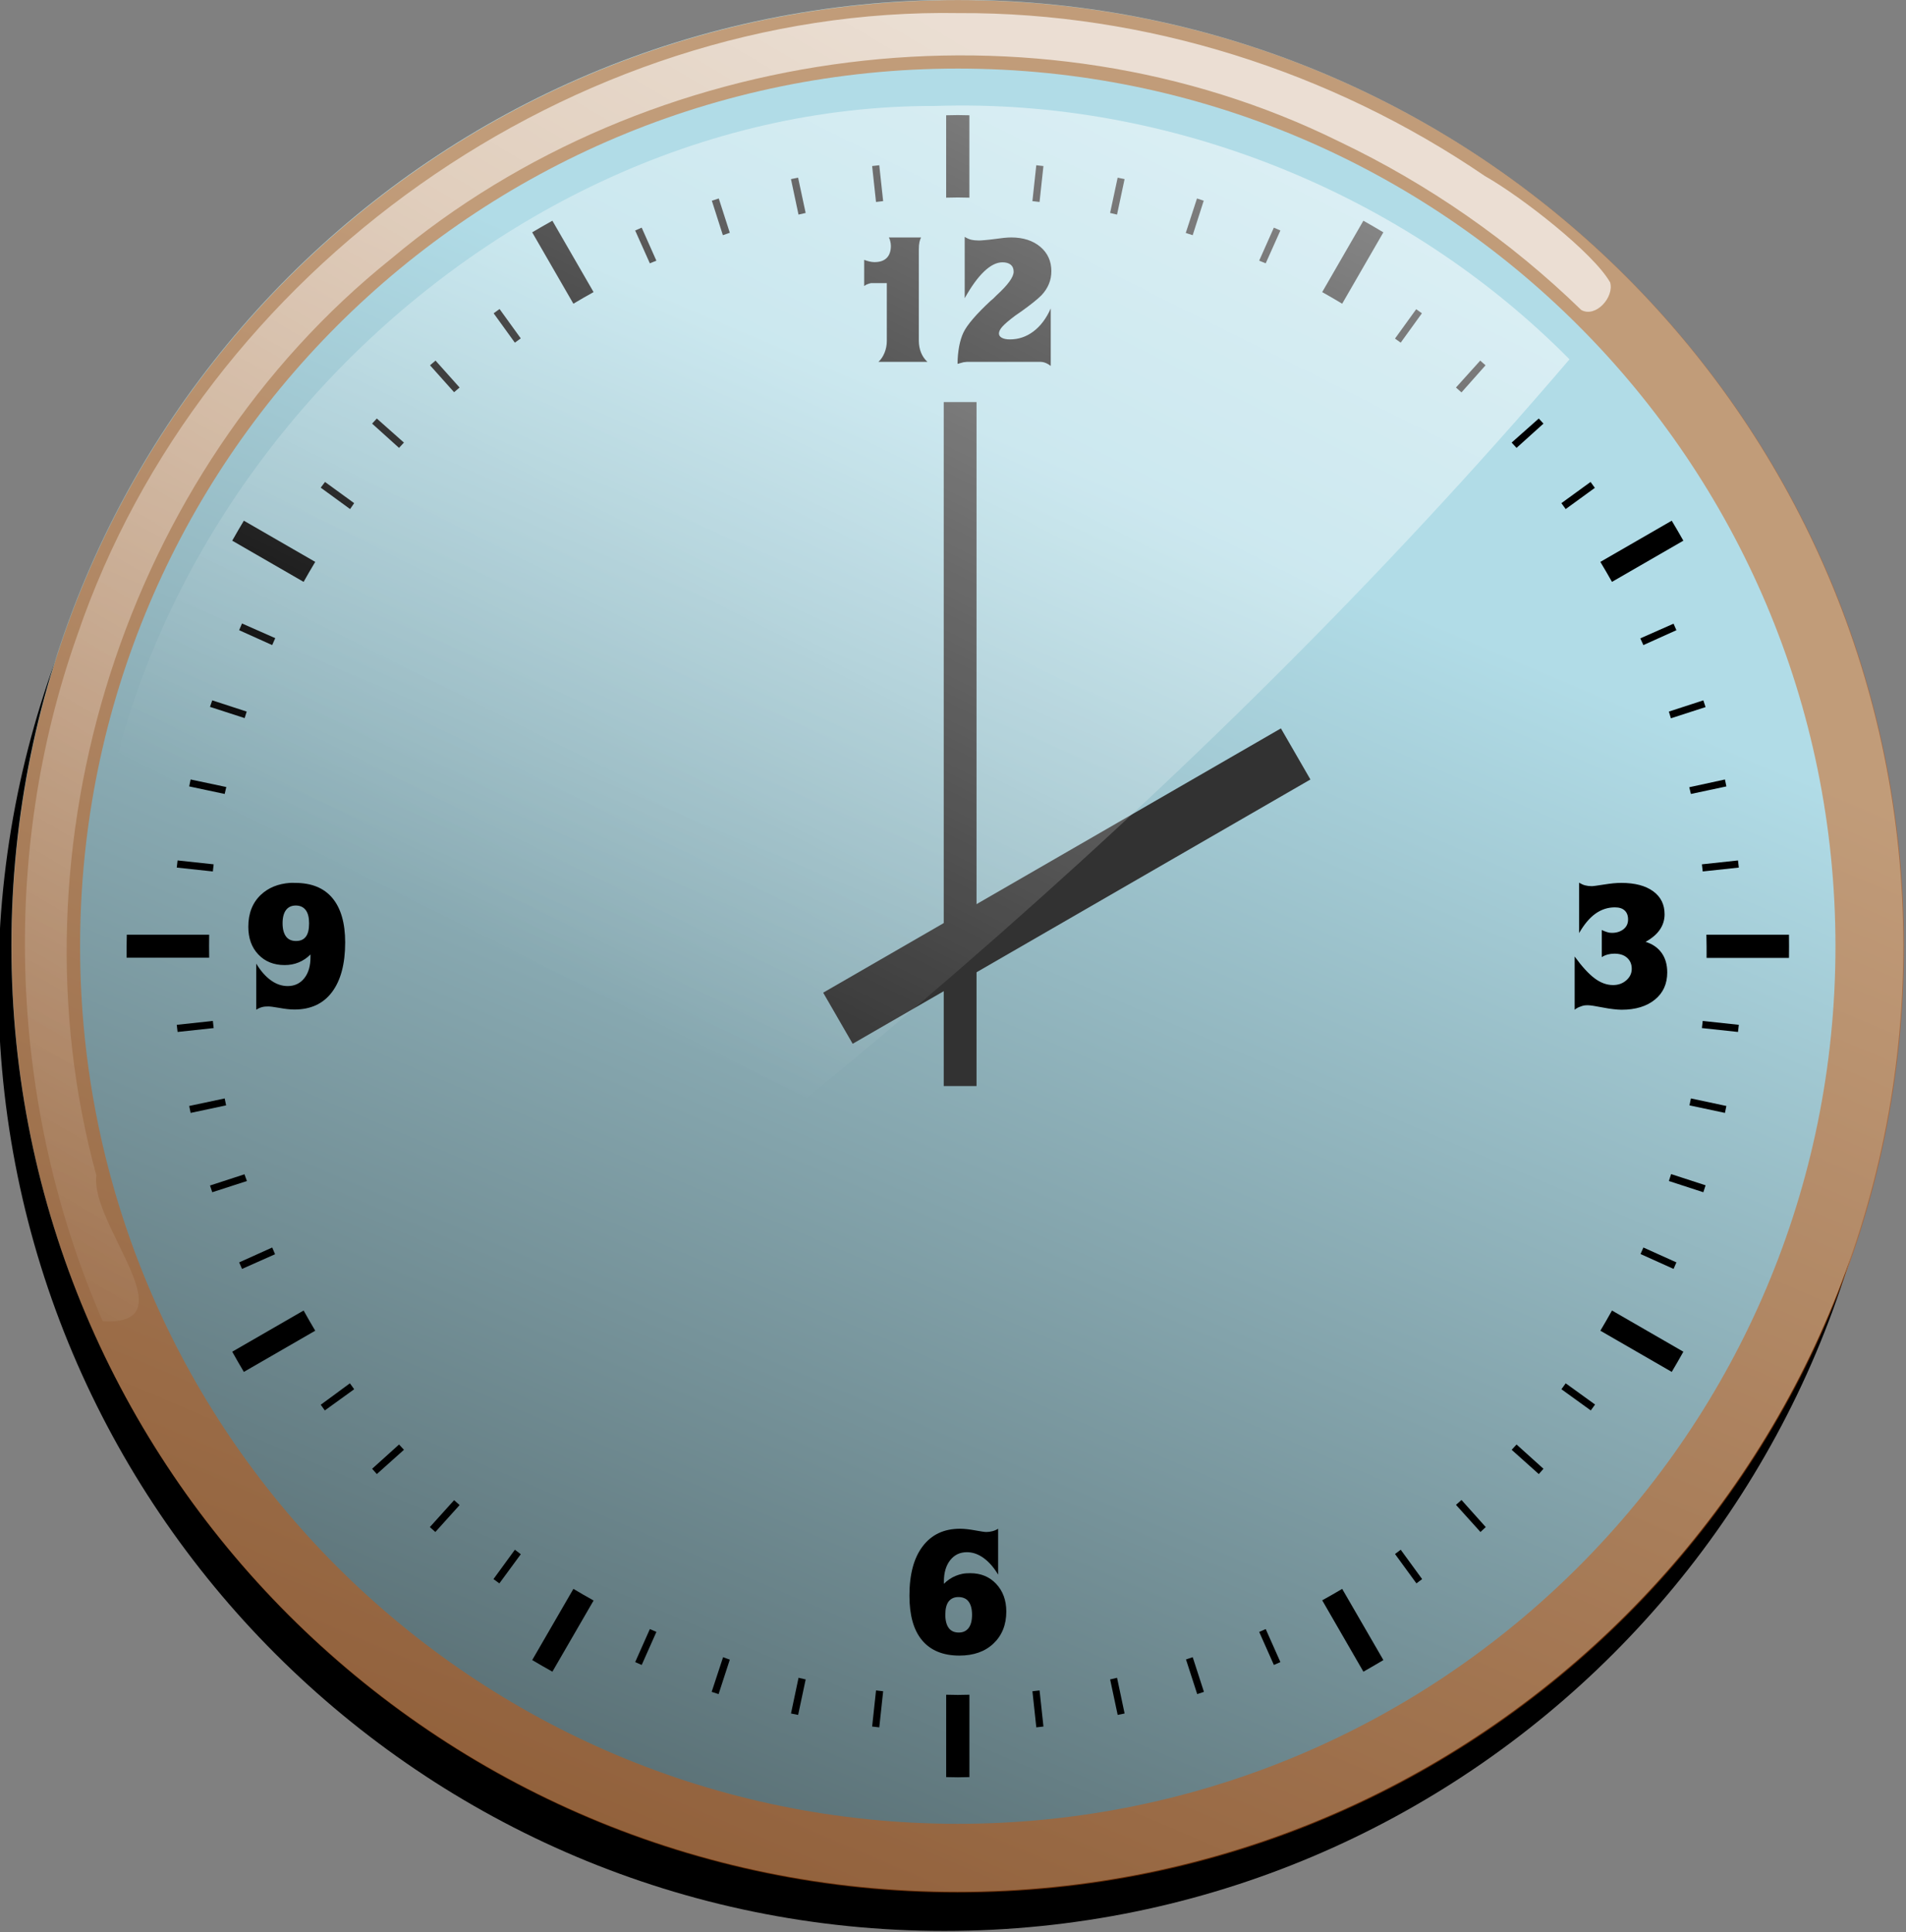 <?xml version="1.0" encoding="UTF-8" standalone="no"?>
<!-- Created with Inkscape (http://www.inkscape.org/) -->

<svg
   xmlns:dc="http://purl.org/dc/elements/1.1/"
   xmlns:cc="http://creativecommons.org/ns#"
   xmlns:rdf="http://www.w3.org/1999/02/22-rdf-syntax-ns#"
   xmlns:svg="http://www.w3.org/2000/svg"
   xmlns="http://www.w3.org/2000/svg"
   xmlns:xlink="http://www.w3.org/1999/xlink"
   xmlns:sodipodi="http://sodipodi.sourceforge.net/DTD/sodipodi-0.dtd"
   xmlns:inkscape="http://www.inkscape.org/namespaces/inkscape"
   width="486.317"
   height="492.979"
   id="svg5421"
   version="1.1"
   inkscape:version="0.48.4 r9939"
   sodipodi:docname="clock 02.svg">
  <rect width="100%" height="100%" fill="#808080" stroke="none"/>
  <defs
     id="defs3">
    <linearGradient
       inkscape:collect="always"
       xlink:href="#linearGradient4530"
       id="linearGradient5139"
       gradientUnits="userSpaceOnUse"
       x1="362.069"
       y1="201.673"
       x2="250.143"
       y2="464.58" />
    <linearGradient
       inkscape:collect="always"
       id="linearGradient4530">
      <stop
         style="stop-color:#b1dce7;stop-opacity:1;"
         offset="0"
         id="stop4532" />
      <stop
         style="stop-color:#485a5e;stop-opacity:1"
         offset="1"
         id="stop4534" />
    </linearGradient>
    <linearGradient
       inkscape:collect="always"
       xlink:href="#linearGradient4551"
       id="linearGradient5141"
       gradientUnits="userSpaceOnUse"
       gradientTransform="translate(-31.429,-37.143)"
       x1="295.714"
       y1="123.791"
       x2="165"
       y2="344.505" />
    <linearGradient
       inkscape:collect="always"
       id="linearGradient4551">
      <stop
         style="stop-color:#ffffff;stop-opacity:1;"
         offset="0"
         id="stop4553" />
      <stop
         style="stop-color:#ffffff;stop-opacity:0;"
         offset="1"
         id="stop4555" />
    </linearGradient>
    <linearGradient
       inkscape:collect="always"
       xlink:href="#linearGradient4138"
       id="linearGradient5143"
       gradientUnits="userSpaceOnUse"
       gradientTransform="matrix(0.906,0,0,0.906,-3.839,-12.546)"
       x1="392.143"
       y1="86.648"
       x2="285.714"
       y2="298.791" />
    <linearGradient
       inkscape:collect="always"
       id="linearGradient4138">
      <stop
         style="stop-color:#ffffff;stop-opacity:1;"
         offset="0"
         id="stop4140" />
      <stop
         style="stop-color:#ffffff;stop-opacity:0;"
         offset="1"
         id="stop4142" />
    </linearGradient>
    <linearGradient
       y2="298.791"
       x2="285.714"
       y1="86.648"
       x1="392.143"
       gradientTransform="matrix(0.906,0,0,0.906,-3.839,-12.546)"
       gradientUnits="userSpaceOnUse"
       id="linearGradient5459"
       xlink:href="#linearGradient4138"
       inkscape:collect="always" />
    <linearGradient
       inkscape:collect="always"
       xlink:href="#linearGradient4530-7"
       id="linearGradient5139-1"
       gradientUnits="userSpaceOnUse"
       x1="362.069"
       y1="201.673"
       x2="250.143"
       y2="464.58" />
    <linearGradient
       inkscape:collect="always"
       id="linearGradient4530-7">
      <stop
         style="stop-color:#b1dce7;stop-opacity:1;"
         offset="0"
         id="stop4532-4" />
      <stop
         style="stop-color:#485a5e;stop-opacity:1"
         offset="1"
         id="stop4534-0" />
    </linearGradient>
    <linearGradient
       inkscape:collect="always"
       xlink:href="#linearGradient4551-4"
       id="linearGradient5141-9"
       gradientUnits="userSpaceOnUse"
       gradientTransform="translate(-31.429,-37.143)"
       x1="295.714"
       y1="123.791"
       x2="165"
       y2="344.505" />
    <linearGradient
       inkscape:collect="always"
       id="linearGradient4551-4">
      <stop
         style="stop-color:#ffffff;stop-opacity:1;"
         offset="0"
         id="stop4553-8" />
      <stop
         style="stop-color:#ffffff;stop-opacity:0;"
         offset="1"
         id="stop4555-8" />
    </linearGradient>
    <linearGradient
       inkscape:collect="always"
       xlink:href="#linearGradient4138-4"
       id="linearGradient5143-2"
       gradientUnits="userSpaceOnUse"
       gradientTransform="matrix(0.906,0,0,0.906,-3.839,-12.546)"
       x1="392.143"
       y1="86.648"
       x2="285.714"
       y2="298.791" />
    <linearGradient
       inkscape:collect="always"
       id="linearGradient4138-4">
      <stop
         style="stop-color:#ffffff;stop-opacity:1;"
         offset="0"
         id="stop4140-5" />
      <stop
         style="stop-color:#ffffff;stop-opacity:0;"
         offset="1"
         id="stop4142-5" />
    </linearGradient>
    <linearGradient
       y2="298.791"
       x2="285.714"
       y1="86.648"
       x1="392.143"
       gradientTransform="matrix(0.906,0,0,0.906,-3.839,-12.546)"
       gradientUnits="userSpaceOnUse"
       id="linearGradient5544"
       xlink:href="#linearGradient4138-4"
       inkscape:collect="always" />
    <linearGradient
       inkscape:collect="always"
       xlink:href="#linearGradient4530-1"
       id="linearGradient5187"
       gradientUnits="userSpaceOnUse"
       x1="362.069"
       y1="201.673"
       x2="250.143"
       y2="464.58" />
    <linearGradient
       inkscape:collect="always"
       id="linearGradient4530-1">
      <stop
         style="stop-color:#b1dce7;stop-opacity:1;"
         offset="0"
         id="stop4532-7" />
      <stop
         style="stop-color:#485a5e;stop-opacity:1"
         offset="1"
         id="stop4534-4" />
    </linearGradient>
    <linearGradient
       inkscape:collect="always"
       xlink:href="#linearGradient4551-0"
       id="linearGradient5189"
       gradientUnits="userSpaceOnUse"
       gradientTransform="translate(639.327,-102.528)"
       x1="295.714"
       y1="123.791"
       x2="165"
       y2="344.505" />
    <linearGradient
       inkscape:collect="always"
       id="linearGradient4551-0">
      <stop
         style="stop-color:#ffffff;stop-opacity:1;"
         offset="0"
         id="stop4553-9" />
      <stop
         style="stop-color:#ffffff;stop-opacity:0;"
         offset="1"
         id="stop4555-4" />
    </linearGradient>
    <linearGradient
       inkscape:collect="always"
       xlink:href="#linearGradient4138-8"
       id="linearGradient5191"
       gradientUnits="userSpaceOnUse"
       gradientTransform="matrix(0.906,0,0,0.906,666.916,-77.931)"
       x1="392.143"
       y1="86.648"
       x2="285.714"
       y2="298.791" />
    <linearGradient
       inkscape:collect="always"
       id="linearGradient4138-8">
      <stop
         style="stop-color:#ffffff;stop-opacity:1;"
         offset="0"
         id="stop4140-8" />
      <stop
         style="stop-color:#ffffff;stop-opacity:0;"
         offset="1"
         id="stop4142-2" />
    </linearGradient>
    <linearGradient
       y2="298.791"
       x2="285.714"
       y1="86.648"
       x1="392.143"
       gradientTransform="matrix(0.906,0,0,0.906,666.916,-77.931)"
       gradientUnits="userSpaceOnUse"
       id="linearGradient5697"
       xlink:href="#linearGradient4138-8"
       inkscape:collect="always" />
  </defs>
  <sodipodi:namedview
     inkscape:document-units="mm"
     id="base"
     pagecolor="#ffffff"
     bordercolor="#666666"
     borderopacity="1.0"
     inkscape:pageopacity="0.0"
     inkscape:pageshadow="2"
     inkscape:zoom="0.24748737"
     inkscape:cx="104.54093"
     inkscape:cy="741.8141"
     inkscape:current-layer="layer1"
     showgrid="false"
     units="mm"
     fit-margin-top="0"
     fit-margin-left="0"
     fit-margin-right="0"
     fit-margin-bottom="0"
     inkscape:window-width="1366"
     inkscape:window-height="706"
     inkscape:window-x="-8"
     inkscape:window-y="-8"
     inkscape:window-maximized="1" />
  <g
     inkscape:label="Layer 1"
     inkscape:groupmode="layer"
     id="layer1"
     transform="translate(-200.433,-722.488)">
    <g
       id="g5169"
       transform="matrix(1.665,0,0,1.665,-1109.647,697.782)">
      <path
         transform="matrix(0.906,0,0,0.906,664.916,-71.931)"
         d="m 454.286,262.362 c 0,88.366 -71.634,160 -160,160 -88.366,0 -160,-71.634 -160,-160 0,-88.366 71.634,-160 160,-160 88.366,0 160,71.634 160,160 z"
         sodipodi:ry="160"
         sodipodi:rx="160"
         sodipodi:cy="262.36218"
         sodipodi:cx="294.28571"
         id="path5041"
         style="color:#000000;fill:#000000;fill-opacity:1;fill-rule:nonzero;stroke:none;stroke-width:2.7;marker:none;visibility:visible;display:inline;overflow:visible;enable-background:accumulate"
         sodipodi:type="arc" />
      <path
         sodipodi:type="arc"
         style="color:#000000;fill:url(#linearGradient5187);fill-opacity:1;fill-rule:nonzero;stroke:none;stroke-width:2.7;marker:none;visibility:visible;display:inline;overflow:visible;enable-background:accumulate"
         id="path5043"
         sodipodi:cx="294.28571"
         sodipodi:cy="262.36218"
         sodipodi:rx="160"
         sodipodi:ry="160"
         d="m 454.286,262.362 c 0,88.366 -71.634,160 -160,160 -88.366,0 -160,-71.634 -160,-160 0,-88.366 71.634,-160 160,-160 88.366,0 160,71.634 160,160 z"
         transform="matrix(0.906,0,0,0.906,666.916,-77.931)" />
      <path
         inkscape:connector-curvature="0"
         style="font-size:medium;font-style:normal;font-variant:normal;font-weight:normal;font-stretch:normal;text-indent:0;text-align:start;text-decoration:none;line-height:normal;letter-spacing:normal;word-spacing:normal;text-transform:none;direction:ltr;block-progression:tb;writing-mode:lr-tb;text-anchor:start;baseline-shift:baseline;color:#000000;fill:#000000;fill-opacity:1;stroke:none;stroke-width:4.452;marker:none;visibility:visible;display:inline;overflow:visible;enable-background:accumulate;font-family:Sans;-inkscape-font-specification:Sans"
         d="m 933.608,32.472 c -0.597,0 -1.187,0.023 -1.781,0.031 l 0,12.625 c 0.592,-0.01 1.187,-0.031 1.781,-0.031 0.594,0 1.189,0.022 1.781,0.031 l 0,-12.625 c -0.595,-0.01 -1.185,-0.031 -1.781,-0.031 z m -12.031,7.688 c -0.367,0.036 -0.728,0.085 -1.094,0.125 l 0.594,5.5 c 0.362,-0.039 0.731,-0.089 1.094,-0.125 l -0.594,-5.5 z m 24.062,0 -0.594,5.5 c 0.363,0.036 0.732,0.086 1.094,0.125 l 0.594,-5.5 c -0.366,-0.04 -0.727,-0.089 -1.094,-0.125 z m -36.5,1.906 c -0.366,0.076 -0.729,0.14 -1.094,0.219 l 1.156,5.438 c 0.367,-0.079 0.726,-0.174 1.094,-0.25 l -1.156,-5.406 z m 48.969,0 -1.156,5.406 c 0.358,0.074 0.706,0.173 1.062,0.25 l 1.156,-5.438 c -0.355,-0.077 -0.706,-0.145 -1.062,-0.219 z m -61.125,3.188 c -0.358,0.114 -0.706,0.226 -1.062,0.344 l 1.688,5.281 c 0.359,-0.119 0.702,-0.26 1.062,-0.375 l -1.688,-5.25 z m 73.281,0 -1.719,5.281 c 0.357,0.114 0.707,0.226 1.062,0.344 l 1.688,-5.281 c -0.347,-0.115 -0.683,-0.232 -1.031,-0.344 z m -98.781,3.406 c -1.038,0.581 -2.074,1.172 -3.094,1.781 l 6.312,10.938 c 1.016,-0.61 2.057,-1.203 3.094,-1.781 l -6.312,-10.938 z m 124.281,0 -6.312,10.938 c 1.028,0.574 2.054,1.176 3.062,1.781 l 6.312,-10.938 c -1.012,-0.605 -2.033,-1.204 -3.062,-1.781 z m -110.594,1.062 c -0.332,0.146 -0.67,0.288 -1,0.438 l 2.25,5.031 c 0.328,-0.148 0.67,-0.261 1,-0.406 l -2.25,-5.062 z m 96.875,0 -2.25,5.062 c 0.33,0.145 0.672,0.258 1,0.406 l 2.25,-5.031 c -0.33,-0.149 -0.668,-0.291 -1,-0.438 z m -118.656,12.469 c -0.301,0.217 -0.607,0.437 -0.906,0.656 l 3.25,4.5 c 0.301,-0.222 0.603,-0.438 0.906,-0.656 l -3.25,-4.5 z m 140.469,0.031 -3.25,4.5 c 0.292,0.21 0.585,0.412 0.875,0.625 l 3.25,-4.5 c -0.287,-0.211 -0.586,-0.416 -0.875,-0.625 z m -150.281,7.875 c -0.276,0.247 -0.57,0.47 -0.844,0.719 l 3.688,4.125 c 0.274,-0.249 0.568,-0.472 0.844,-0.719 l -3.688,-4.125 z m 160.094,0 -3.719,4.125 c 0.281,0.251 0.565,0.496 0.844,0.75 l 3.688,-4.156 c -0.268,-0.244 -0.542,-0.477 -0.812,-0.719 z m -169.094,8.875 c -0.239,0.263 -0.482,0.516 -0.719,0.781 l 4.125,3.719 c 0.244,-0.274 0.503,-0.541 0.75,-0.812 l -4.156,-3.688 z m 178.063,0 -4.156,3.688 c 0.247,0.272 0.506,0.539 0.75,0.812 l 4.125,-3.719 c -0.236,-0.265 -0.48,-0.519 -0.719,-0.781 z m -186,9.719 c -0.215,0.292 -0.444,0.581 -0.656,0.875 l 4.5,3.281 c 0.213,-0.296 0.409,-0.613 0.625,-0.906 l -4.469,-3.25 z m 193.938,0 -4.469,3.25 c 0.22,0.299 0.44,0.605 0.656,0.906 l 4.469,-3.25 c -0.217,-0.301 -0.436,-0.607 -0.656,-0.906 z m -206.375,5.938 c -0.607,1.017 -1.202,2.027 -1.781,3.062 l 10.938,6.312 c 0.576,-1.033 1.174,-2.05 1.781,-3.062 l -10.938,-6.312 z m 218.813,0 -10.938,6.312 c 0.607,1.013 1.205,2.03 1.781,3.062 l 10.938,-6.312 c -0.58,-1.035 -1.174,-2.045 -1.781,-3.062 z M 823.921,110.378 c -0.153,0.339 -0.288,0.691 -0.438,1.031 l 5.062,2.281 c 0.155,-0.353 0.31,-0.711 0.469,-1.062 l -5.094,-2.25 z m 219.375,0.031 -5.094,2.25 c 0.155,0.343 0.317,0.686 0.469,1.031 l 5.062,-2.281 c -0.146,-0.332 -0.288,-0.67 -0.438,-1 z m -223.937,11.75 c -0.111,0.338 -0.235,0.661 -0.344,1 l 5.312,1.719 c 0.106,-0.332 0.204,-0.669 0.312,-1 l -5.281,-1.719 z m 228.5,0 -5.281,1.719 c 0.112,0.34 0.203,0.69 0.312,1.031 l 5.312,-1.719 c -0.112,-0.349 -0.229,-0.684 -0.344,-1.031 z m -231.812,12.125 c -0.077,0.355 -0.145,0.707 -0.219,1.062 l 5.438,1.156 c 0.074,-0.358 0.173,-0.706 0.25,-1.062 l -5.469,-1.156 z m 235.125,0 -5.469,1.188 c 0.075,0.347 0.178,0.683 0.25,1.031 l 5.438,-1.156 c -0.074,-0.356 -0.142,-0.708 -0.219,-1.062 z m -237.125,12.406 c -0.04,0.366 -0.088,0.727 -0.125,1.094 l 5.531,0.594 c 0.036,-0.363 0.086,-0.731 0.125,-1.094 l -5.531,-0.594 z m 239.125,0 -5.531,0.594 c 0.04,0.362 0.089,0.73 0.125,1.094 l 5.531,-0.594 c -0.037,-0.367 -0.085,-0.728 -0.125,-1.094 z m -246.906,11.375 c -0.018,1.185 -0.047,2.345 -0.031,3.531 l 12.656,0 c -0.017,-1.183 -0.019,-2.351 0,-3.531 l -12.625,0 z m 242.063,0 c 0.017,1.189 0.051,2.375 0.031,3.562 l 12.625,0 c 0.018,-1.187 0.015,-2.374 0,-3.562 l -12.656,0 z m -228.875,13.219 -5.531,0.594 c 0.036,0.367 0.085,0.728 0.125,1.094 l 5.531,-0.594 c -0.039,-0.362 -0.089,-0.73 -0.125,-1.094 z m 228.313,0 c -0.036,0.363 -0.086,0.731 -0.125,1.094 l 5.531,0.594 c 0.04,-0.366 0.089,-0.727 0.125,-1.094 l -5.531,-0.594 z m -226.5,11.875 -5.438,1.156 c 0.074,0.356 0.142,0.708 0.219,1.062 l 5.438,-1.156 c -0.077,-0.355 -0.145,-0.707 -0.219,-1.062 z m 224.688,0 c -0.073,0.356 -0.142,0.708 -0.219,1.062 l 5.438,1.156 c 0.077,-0.355 0.145,-0.706 0.219,-1.062 l -5.438,-1.156 z m -3.031,11.594 c -0.114,0.357 -0.226,0.707 -0.344,1.062 l 5.281,1.719 c 0.118,-0.357 0.229,-0.704 0.344,-1.062 l -5.281,-1.719 z m -218.625,0.031 -5.281,1.719 c 0.111,0.349 0.229,0.684 0.344,1.031 l 5.312,-1.719 c -0.115,-0.35 -0.263,-0.68 -0.375,-1.031 z m 4.25,11.219 -5.062,2.281 c 0.146,0.332 0.289,0.67 0.438,1 l 5.062,-2.25 c -0.153,-0.339 -0.288,-0.69 -0.438,-1.031 z m 210.125,0 c -0.146,0.332 -0.288,0.669 -0.438,1 l 5.062,2.281 c 0.149,-0.33 0.291,-0.668 0.438,-1 l -5.062,-2.281 z m -205.312,9.656 -10.938,6.312 c 0.581,1.037 1.172,2.075 1.781,3.094 l 10.938,-6.312 c -0.611,-1.018 -1.202,-2.055 -1.781,-3.094 z m 200.5,0 c -0.58,1.039 -1.171,2.075 -1.781,3.094 l 10.938,6.312 c 0.609,-1.019 1.2,-2.056 1.781,-3.094 l -10.938,-6.312 z m -193.406,11.156 -4.469,3.281 c 0.209,0.289 0.414,0.588 0.625,0.875 l 4.5,-3.25 c -0.222,-0.301 -0.438,-0.603 -0.656,-0.906 z m 186.313,0 c -0.219,0.304 -0.435,0.605 -0.656,0.906 l 4.5,3.25 c 0.22,-0.299 0.439,-0.605 0.656,-0.906 l -4.5,-3.25 z m -178.781,9.375 -4.125,3.719 c 0.242,0.271 0.475,0.544 0.719,0.812 l 4.156,-3.719 c -0.247,-0.271 -0.506,-0.539 -0.75,-0.812 z m 171.25,0 c -0.244,0.274 -0.503,0.541 -0.75,0.812 l 4.156,3.719 c 0.244,-0.268 0.477,-0.542 0.719,-0.812 l -4.125,-3.719 z m -8.438,8.5 c -0.277,0.252 -0.564,0.501 -0.844,0.75 l 3.75,4.156 c 0.276,-0.246 0.539,-0.501 0.812,-0.75 l -3.719,-4.156 z m -154.375,0.031 -3.719,4.125 c 0.279,0.254 0.562,0.499 0.844,0.75 l 3.719,-4.125 c -0.279,-0.249 -0.567,-0.498 -0.844,-0.75 z m 9.312,7.594 -3.281,4.5 c 0.299,0.22 0.605,0.439 0.906,0.656 l 3.281,-4.469 c -0.309,-0.222 -0.6,-0.462 -0.906,-0.688 z m 135.75,0 c -0.295,0.217 -0.578,0.442 -0.875,0.656 l 3.281,4.5 c 0.294,-0.212 0.583,-0.441 0.875,-0.656 l -3.281,-4.5 z m -126.781,6 -6.312,10.906 c 1.019,0.609 2.056,1.2 3.094,1.781 l 6.312,-10.906 c -1.039,-0.58 -2.075,-1.171 -3.094,-1.781 z m 117.812,0 c -1.006,0.603 -2.036,1.177 -3.062,1.75 l 6.312,10.938 c 1.029,-0.577 2.051,-1.177 3.062,-1.781 l -6.312,-10.906 z m -106.094,6.156 -2.25,5.062 c 0.33,0.149 0.668,0.291 1,0.438 l 2.25,-5.062 c -0.332,-0.146 -0.67,-0.288 -1,-0.438 z m 94.375,0 c -0.33,0.149 -0.668,0.291 -1,0.438 l 2.25,5.062 c 0.332,-0.146 0.67,-0.288 1,-0.438 l -2.25,-5.062 z m -83.156,4.312 -1.75,5.312 c 0.357,0.118 0.704,0.229 1.062,0.344 l 1.719,-5.281 c -0.351,-0.112 -0.682,-0.26 -1.031,-0.375 z m 71.969,0 c -0.346,0.114 -0.683,0.233 -1.031,0.344 l 1.719,5.312 c 0.349,-0.112 0.684,-0.229 1.031,-0.344 l -1.719,-5.312 z m -60.406,3.156 -1.156,5.469 c 0.365,0.079 0.728,0.143 1.094,0.219 l 1.156,-5.438 c -0.368,-0.076 -0.727,-0.171 -1.094,-0.25 z m 48.812,0 c -0.357,0.077 -0.705,0.176 -1.062,0.25 l 1.156,5.438 c 0.356,-0.074 0.708,-0.142 1.062,-0.219 l -1.156,-5.469 z m -36.938,1.938 -0.594,5.531 c 0.366,0.04 0.727,0.089 1.094,0.125 l 0.594,-5.531 c -0.364,-0.036 -0.731,-0.086 -1.094,-0.125 z m 25.062,0 c -0.363,0.039 -0.73,0.089 -1.094,0.125 l 0.594,5.531 c 0.367,-0.036 0.728,-0.085 1.094,-0.125 l -0.594,-5.531 z m -14.312,0.656 0,12.625 c 0.595,0.01 1.185,0.031 1.781,0.031 0.597,0 1.187,-0.023 1.781,-0.031 l 0,-12.625 c -0.592,0.01 -1.187,0.031 -1.781,0.031 -0.594,0 -1.189,-0.022 -1.781,-0.031 z"
         id="path5045" />
      <path
         style="font-size:26.899px;font-style:normal;font-weight:normal;line-height:125%;letter-spacing:0px;word-spacing:0px;fill:#000000;fill-opacity:1;stroke:none;font-family:Sans"
         d="m 431.812,-103.156 0,9.406 c 1.016,-1.813 1.992,-3.161 2.969,-4.094 0.976,-0.933 1.919,-1.406 2.812,-1.406 0.543,1.5e-5 0.979,0.121 1.281,0.375 0.302,0.254 0.437,0.607 0.438,1.062 -10e-6,0.823 -0.874,2.023 -2.625,3.625 l -0.5,0.5 -0.375,0.312 c -2.233,2.075 -3.627,3.702 -4.188,4.875 -0.289,0.604 -0.499,1.297 -0.656,2.094 -0.079,0.429 -0.144,0.893 -0.188,1.344 -0.044,0.451 -0.062,0.902 -0.062,1.375 l 0.906,-0.25 0.562,-0.062 11.125,0 c 0.298,0 0.577,0.038 0.875,0.156 0.298,0.118 0.576,0.294 0.812,0.469 l 0,-8.812 c -0.674,1.532 -1.571,2.717 -2.656,3.531 -1.086,0.814 -2.277,1.219 -3.625,1.219 -0.49,3e-6 -0.917,-0.084 -1.219,-0.25 -0.302,-0.166 -0.438,-0.394 -0.438,-0.656 -10e-6,-0.306 0.168,-0.655 0.531,-1.062 0.363,-0.407 1.018,-0.965 1.938,-1.656 l 1.031,-0.719 c 1.392,-0.998 2.387,-1.793 3,-2.406 0.499,-0.517 0.894,-1.115 1.156,-1.75 0.263,-0.635 0.375,-1.277 0.375,-1.969 -2e-5,-1.515 -0.558,-2.764 -1.688,-3.719 -1.13,-0.954 -2.621,-1.437 -4.469,-1.438 -0.622,2e-5 -1.49,0.092 -2.594,0.25 -0.552,0.079 -1.012,0.121 -1.406,0.156 -0.394,0.035 -0.701,0.062 -0.938,0.062 -0.412,2e-5 -0.825,-0.037 -1.219,-0.125 -0.35,-0.096 -0.671,-0.245 -0.969,-0.438 z m -11.625,0.094 c 0.105,0.175 0.184,0.384 0.219,0.594 0.052,0.21 0.094,0.442 0.094,0.688 -1e-5,0.823 -0.223,1.45 -0.656,1.875 -0.433,0.425 -1.061,0.625 -1.875,0.625 -0.236,1.5e-5 -0.496,-0.041 -0.75,-0.094 -0.263,-0.07 -0.524,-0.136 -0.812,-0.25 l 0,4 c 0.201,-0.149 0.392,-0.251 0.594,-0.312 0.201,-0.061 0.354,-0.116 0.438,-0.125 0.083,-0.009 0.214,1.2e-5 0.406,0 l 2.031,0 0,8.844 c -1e-5,0.657 -0.12,1.261 -0.344,1.812 -0.223,0.552 -0.526,1.03 -0.938,1.406 l 7.5,0 c -0.447,-0.412 -0.754,-0.877 -0.969,-1.406 -0.215,-0.53 -0.344,-1.147 -0.344,-1.812 l 0,-14.031 c -1e-5,-0.447 0.032,-0.814 0.094,-1.094 0.061,-0.28 0.145,-0.526 0.25,-0.719 l -4.938,0 z m 105.781,98.875 0,7.719 c 0.762,-1.313 1.576,-2.308 2.5,-2.969 0.924,-0.661 1.927,-0.969 2.969,-0.969 0.657,1.53e-5 1.145,0.145 1.5,0.469 0.355,0.324 0.531,0.788 0.531,1.375 -10e-6,0.604 -0.201,1.088 -0.656,1.469 -0.455,0.381 -1.063,0.594 -1.781,0.594 -0.166,1.14e-5 -0.315,-0.014 -0.438,-0.031 -0.123,-0.018 -0.235,-0.059 -0.375,-0.094 -0.28,-0.096 -0.554,-0.19 -0.781,-0.312 l 0,4.156 c 0.298,-0.193 0.622,-0.323 0.938,-0.406 0.315,-0.083 0.641,-0.125 1,-0.125 0.797,8.2e-6 1.456,0.196 1.938,0.625 0.482,0.429 0.719,1.005 0.719,1.688 -10e-6,0.727 -0.296,1.308 -0.844,1.781 -0.547,0.473 -1.208,0.719 -2.031,0.719 -0.946,3e-6 -1.889,-0.34 -2.812,-1.031 -0.924,-0.692 -1.942,-1.803 -3.062,-3.344 l 0,8.156 c 0.298,-0.245 0.614,-0.395 0.938,-0.5 0.184,-0.07 0.352,-0.13 0.531,-0.156 0.179,-0.026 0.361,-0.031 0.562,-0.031 0.359,0 1.117,0.116 2.281,0.344 0.595,0.123 1.13,0.197 1.594,0.25 0.464,0.053 0.887,0.094 1.281,0.094 2.154,0 3.868,-0.529 5.125,-1.562 1.256,-1.033 1.875,-2.414 1.875,-4.156 -2e-5,-1.182 -0.279,-2.172 -0.844,-2.969 -0.565,-0.797 -1.374,-1.377 -2.469,-1.719 1.007,-0.56 1.723,-1.192 2.188,-1.875 0.464,-0.683 0.719,-1.459 0.719,-2.344 -2e-5,-1.515 -0.585,-2.682 -1.75,-3.531 -1.165,-0.849 -2.791,-1.281 -4.875,-1.281 -0.385,1.9e-5 -0.812,0.019 -1.25,0.062 -0.438,0.044 -0.907,0.109 -1.406,0.188 -1.024,0.158 -1.647,0.25 -1.875,0.25 -0.368,1.86e-5 -0.712,-0.042 -1.031,-0.125 -0.32,-0.083 -0.609,-0.231 -0.906,-0.406 z m -197.562,0.031 c -1.812,0.134 -3.3,0.744 -4.438,1.812 -1.3,1.221 -1.938,2.866 -1.938,4.906 0,1.751 0.502,3.16 1.531,4.25 1.029,1.09 2.385,1.625 4.031,1.625 0.779,6.4e-6 1.486,-0.13 2.156,-0.406 0.67,-0.276 1.27,-0.676 1.812,-1.219 l 0,0.375 c -10e-6,1.366 -0.298,2.436 -0.938,3.25 -0.639,0.814 -1.503,1.219 -2.562,1.219 -0.893,3e-6 -1.744,-0.288 -2.562,-0.875 -0.819,-0.587 -1.576,-1.442 -2.25,-2.562 l 0,7.062 c 0.28,-0.184 0.6,-0.327 0.906,-0.406 0.306,-0.079 0.614,-0.094 0.938,-0.094 0.245,0 0.799,0.057 1.688,0.219 0.889,0.162 1.665,0.25 2.312,0.25 2.487,0 4.402,-0.874 5.75,-2.656 1.348,-1.782 2.031,-4.333 2.031,-7.625 -2e-5,-2.977 -0.66,-5.254 -1.969,-6.812 -1.309,-1.559 -3.223,-2.312 -5.719,-2.312 -0.273,2.4e-6 -0.522,-0.019 -0.781,0 z m 0.906,3.469 c 0.674,1.555e-5 1.19,0.255 1.531,0.719 0.341,0.464 0.5,1.129 0.5,2.031 -10e-6,0.902 -0.159,1.585 -0.5,2.031 -0.342,0.447 -0.843,0.656 -1.5,0.656 -0.683,1.01e-5 -1.19,-0.232 -1.531,-0.688 -0.342,-0.455 -0.531,-1.129 -0.531,-2.031 -10e-6,-0.902 0.185,-1.576 0.531,-2.031 0.346,-0.455 0.843,-0.687 1.5,-0.688 z m 101.781,95.5 c -2.478,1.9e-5 -4.366,0.91 -5.719,2.688 -1.353,1.778 -2.031,4.288 -2.031,7.562 0,2.995 0.628,5.281 1.938,6.844 1.309,1.563 3.223,2.344 5.719,2.344 2.172,0 3.914,-0.609 5.219,-1.844 1.305,-1.235 1.969,-2.875 1.969,-4.906 -2e-5,-1.751 -0.538,-3.169 -1.562,-4.25 -1.024,-1.081 -2.331,-1.625 -3.969,-1.625 -0.42,1e-5 -0.824,0.024 -1.188,0.094 -0.363,0.07 -0.699,0.181 -1.031,0.312 -0.665,0.271 -1.278,0.685 -1.812,1.219 l 0,-0.375 c -10e-6,-1.357 0.33,-2.44 0.969,-3.25 0.639,-0.81 1.485,-1.219 2.562,-1.219 0.867,1.5e-5 1.713,0.288 2.531,0.875 0.819,0.587 1.567,1.433 2.25,2.562 l 0,-7.031 c -0.289,0.184 -0.573,0.296 -0.875,0.375 -0.302,0.079 -0.631,0.125 -0.938,0.125 -0.254,1.9e-5 -0.826,-0.088 -1.719,-0.25 -0.893,-0.162 -1.665,-0.25 -2.312,-0.25 z m -0.25,10.469 c 0.683,1e-5 1.212,0.228 1.562,0.688 0.35,0.46 0.531,1.138 0.531,2.031 -10e-6,0.902 -0.185,1.58 -0.531,2.031 -0.346,0.451 -0.843,0.688 -1.5,0.688 -0.683,0 -1.185,-0.228 -1.531,-0.688 -0.346,-0.46 -0.531,-1.147 -0.531,-2.031 -10e-6,-0.911 0.159,-1.58 0.5,-2.031 0.341,-0.451 0.843,-0.687 1.5,-0.688 z"
         transform="translate(502.857,154.286)"
         id="text5047"
         inkscape:connector-curvature="0" />
      <path
         style="color:#000000;fill:#323232;fill-opacity:1;fill-rule:nonzero;stroke:none;stroke-width:3.558;marker:none;visibility:visible;display:inline;overflow:visible;enable-background:accumulate"
         d="m 931.457,76.451 5.025,0 0,104.812 -5.025,0 z"
         id="path5063"
         inkscape:connector-curvature="0" />
      <path
         inkscape:connector-curvature="0"
         id="path5065"
         d="m 983.128,126.455 4.52,7.829 -70.146,40.499 -4.52,-7.829 z"
         style="color:#000000;fill:#323232;fill-opacity:1;fill-rule:nonzero;stroke:none;stroke-width:3.558;marker:none;visibility:visible;display:inline;overflow:visible;enable-background:accumulate" />
      <path
         inkscape:connector-curvature="0"
         style="opacity:0.474;color:#000000;fill:#d45500;fill-opacity:1;fill-rule:nonzero;stroke:none;stroke-width:2.7;marker:none;visibility:visible;display:inline;overflow:visible;enable-background:accumulate"
         d="m 933.608,14.847 c -80.081,0 -145,64.919 -145,145 0,80.081 64.919,145 145,145 80.081,0 145,-64.919 145,-145 0,-80.081 -64.919,-145 -145,-145 z m 0,10.5 c 74.279,0 134.5,60.221 134.5,134.5 0,74.279 -60.221,134.469 -134.5,134.469 -74.279,0 -134.5,-60.189 -134.5,-134.469 0,-74.279 60.221,-134.5 134.5,-134.5 z"
         id="path5067" />
      <path
         style="opacity:0.671;color:#000000;fill:url(#linearGradient5189);fill-opacity:1;fill-rule:nonzero;stroke:none;stroke-width:2.7;marker:none;visibility:visible;display:inline;overflow:visible;enable-background:accumulate"
         d="m 933.796,16.847 c -59.168,-1.038 -115.957,39.288 -135.073,95.196 -12.067,33.902 -10.455,72.308 3.854,105.272 13.425,0.674 -1.949,-14.764 -0.978,-22.36 -13.756,-50.345 4.364,-107.768 45.195,-140.481 39.609,-33.278 98.729,-40.901 145.223,-17.964 13.668,6.519 26.276,15.267 37.131,25.828 2.244,1.239 5.077,-1.983 4.431,-4.225 -2.574,-4.532 -13.587,-13.129 -19.201,-16.303 -23.572,-16.085 -52.009,-25.097 -80.583,-24.964 z"
         id="path5069"
         inkscape:connector-curvature="0"
         sodipodi:nodetypes="cccccccccc" />
      <path
         style="opacity:0.699;color:#000000;fill:url(#linearGradient5697);fill-opacity:1;fill-rule:nonzero;stroke:none;stroke-width:2.7;marker:none;visibility:visible;display:inline;overflow:visible;enable-background:accumulate"
         d="m 930.21,31.074 c -71.702,-0.227 -135.465,67.853 -128.782,139.656 1.462,26.57 10.788,52.89 27.508,73.709 C 901.355,194.041 969.888,137.126 1027.349,69.901 c -25.222,-25.515 -61.26,-40.007 -97.139,-38.827 z"
         id="path5071"
         inkscape:connector-curvature="0" />
    </g>
  </g>
</svg>

